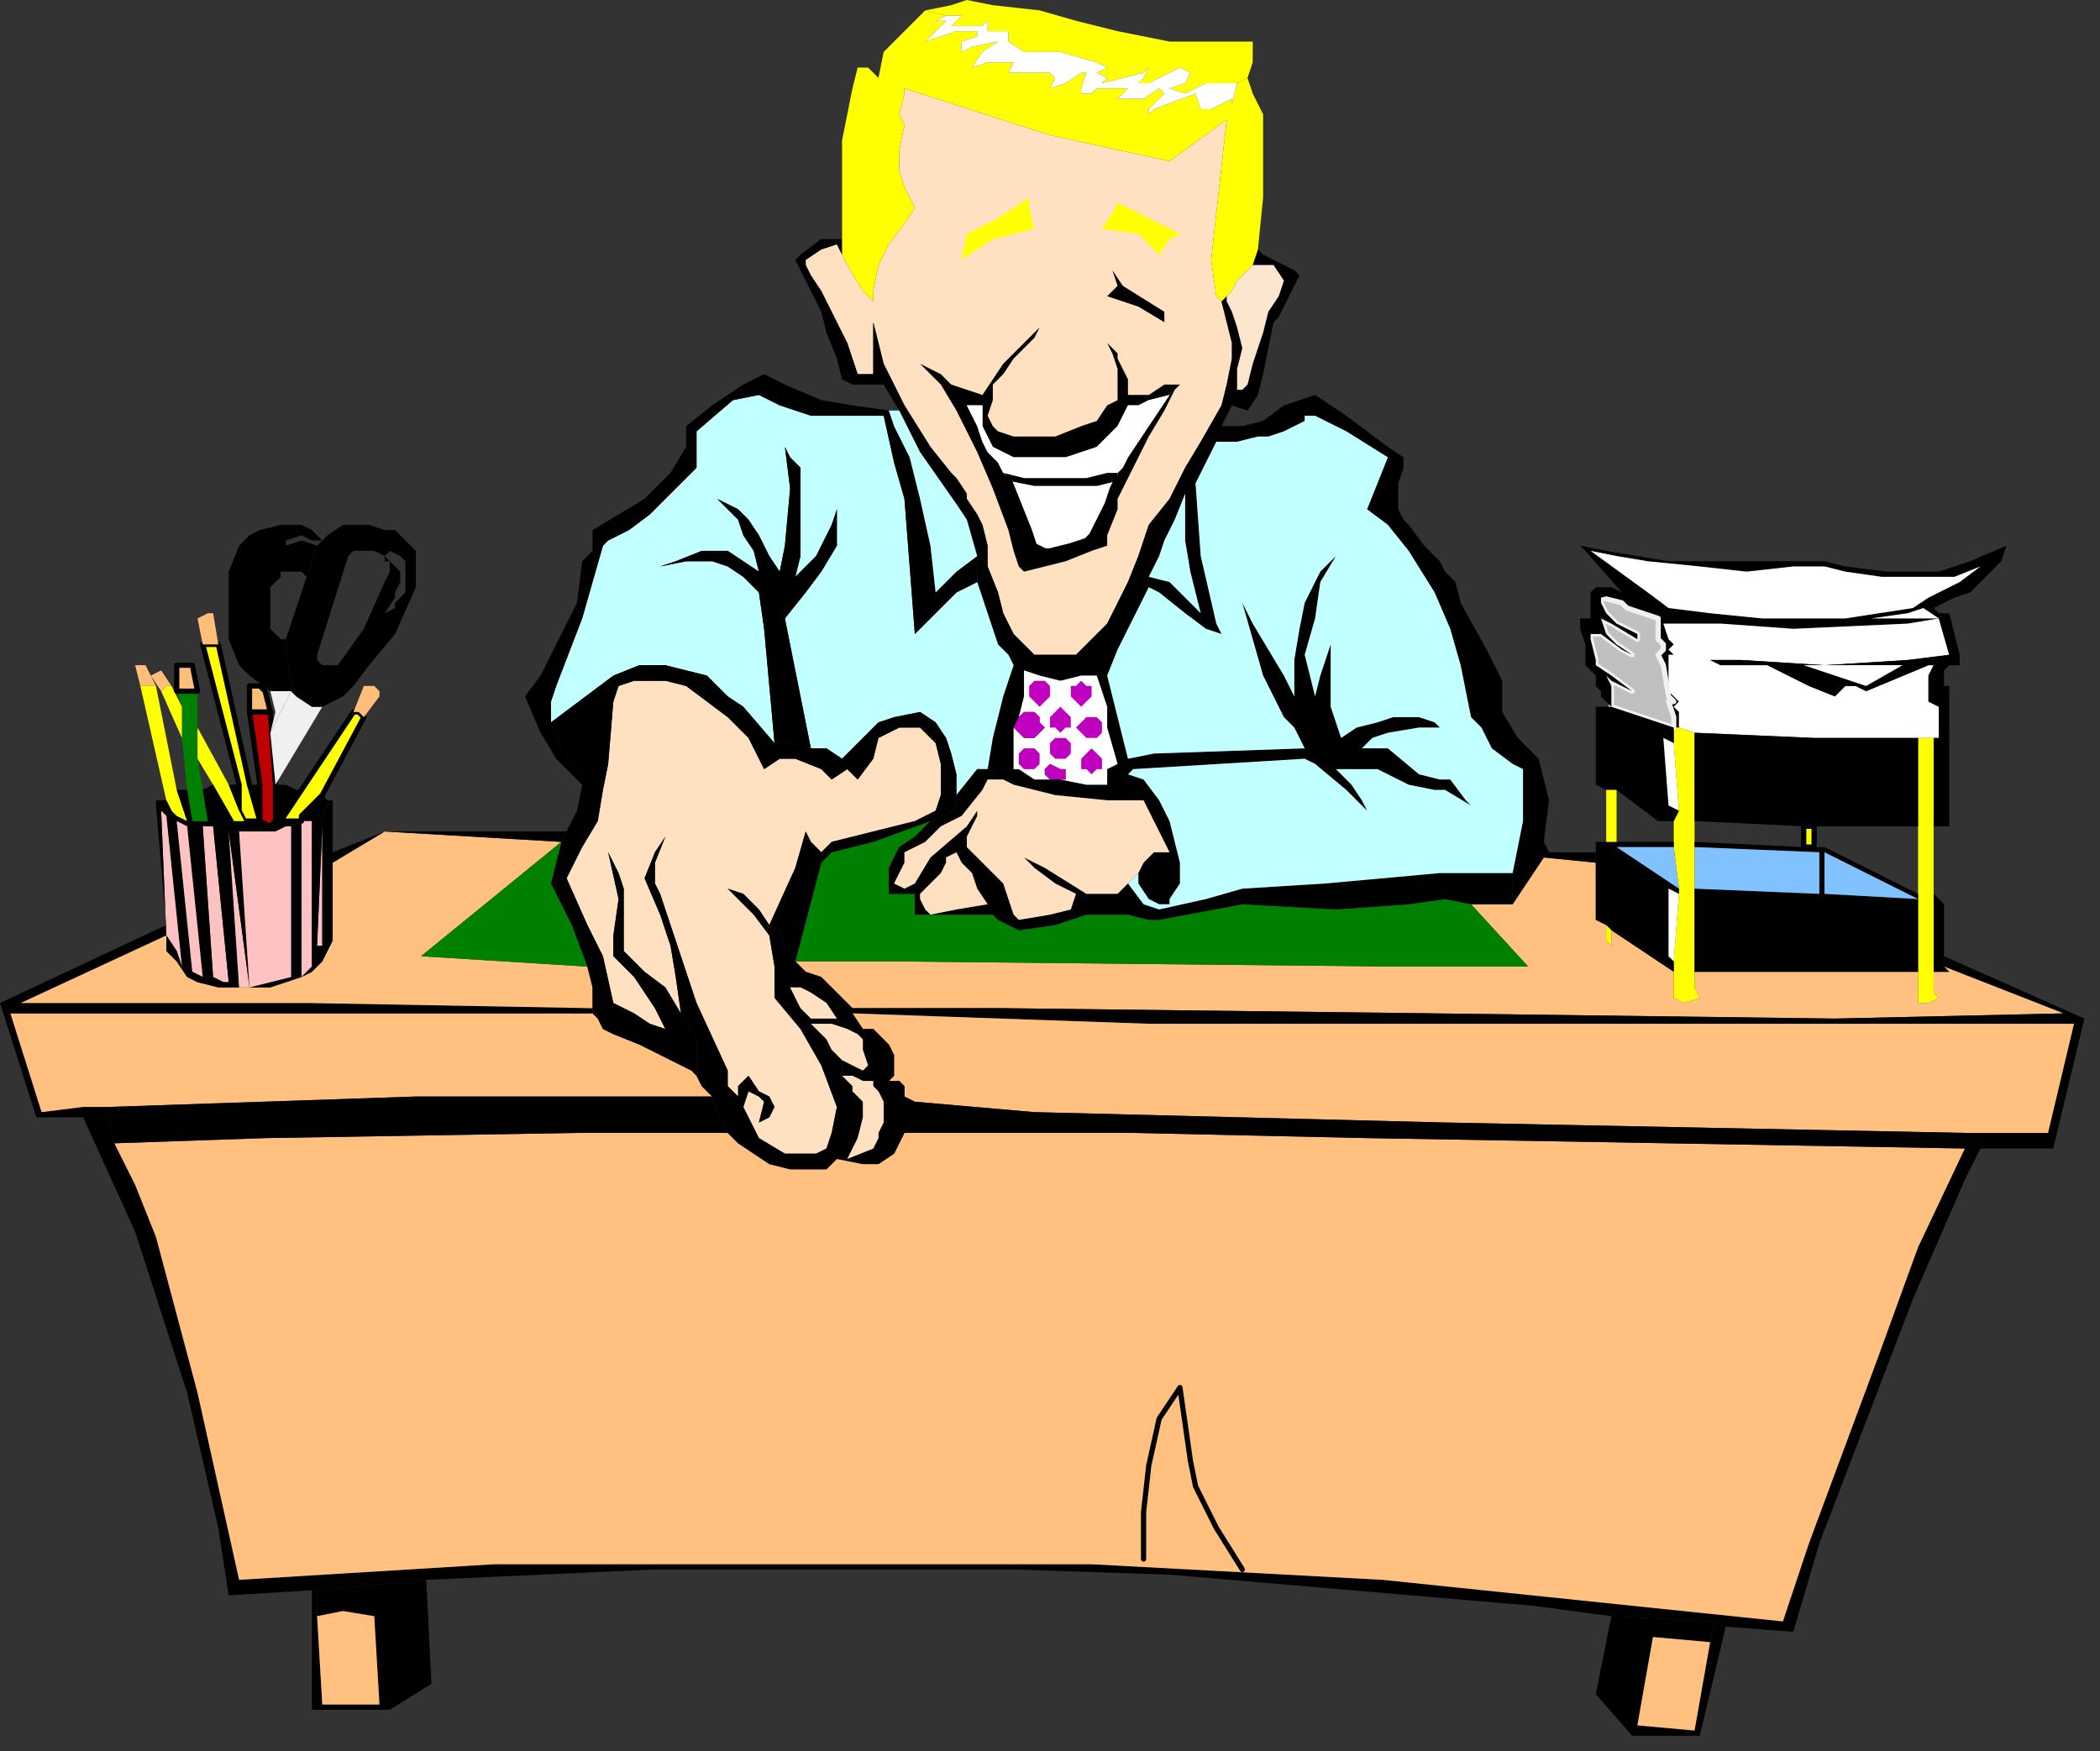 <?xml version="1.0" encoding="UTF-8" standalone="no"?>
<svg
   xmlns:dc="http://purl.org/dc/elements/1.1/"
   xmlns:cc="http://creativecommons.org/ns#"
   xmlns:rdf="http://www.w3.org/1999/02/22-rdf-syntax-ns#"
   xmlns:svg="http://www.w3.org/2000/svg"
   xmlns="http://www.w3.org/2000/svg"
   xmlns:sodipodi="http://sodipodi.sourceforge.net/DTD/sodipodi-0.dtd"
   xmlns:inkscape="http://www.inkscape.org/namespaces/inkscape"
   version="1.0"
   width="106.892mm"
   height="89.165mm"
   id="svg345"
   sodipodi:docname="CMENO014.WMF">
  <rect width="100%" height="100%" fill="#333333" stroke="none"/>
  <sodipodi:namedview
     pagecolor="#ffffff"
     bordercolor="#666666"
     borderopacity="1"
     objecttolerance="10"
     gridtolerance="10"
     guidetolerance="10"
     inkscape:pageopacity="0"
     inkscape:pageshadow="2"
     inkscape:window-width="640"
     inkscape:window-height="480"
     id="namedview347" />
  <defs
     id="defs3">
    <pattern
       id="WMFhbasepattern"
       patternUnits="userSpaceOnUse"
       width="6"
       height="6"
       x="0"
       y="0" />
  </defs>
  <path
     style="fill:#000000;fill-rule:evenodd;fill-opacity:1;stroke:none;"
     d="  M 374,184   L 374,186   L 397,195   L 399,197   L 394,218   L 378,218   L 378,221   L 369,240   L 361,262   L 348,297   L 343,312   L 266,304   L 210,301   L 153,301   L 95,301   L 46,304   L 38,268   L 30,238   L 26,228   L 22,220   L 21,215   L 21,213   L 16,213   L 8,214   L 2,195   L 4,193   L 32,180   L 32,178   L 0,193   L 7,215   L 16,215   L 26,237   L 36,268   L 42,294   L 44,307   L 60,306   L 60,329   L 62,328   L 61,311   L 61,306   L 82,304   L 126,302   L 195,302   L 225,303   L 295,309   L 310,311   L 330,312   L 332,313   L 345,314   L 350,297   L 368,250   L 378,227   L 381,221   L 395,221   L 401,196   L 374,184  z "
     id="path5" />
  <path
     style="fill:#ffc080;fill-rule:evenodd;fill-opacity:1;stroke:none;"
     d="  M 22,220   L 26,228   L 30,238   L 38,268   L 46,304   L 95,301   L 153,301   L 210,301   L 266,304   L 343,312   L 348,297   L 361,262   L 369,240   L 378,221   L 321,220   L 263,219   L 218,218   L 174,218   L 173,220   L 172,222   L 169,224   L 166,224   L 161,223   L 159,225   L 156,225   L 152,225   L 148,224   L 145,222   L 142,220   L 140,218   L 111,218   L 51,219   L 22,220  z "
     id="path7" />
  <path
     style="fill:none;stroke:none;"
     d="  M 48,304   L 62,301   L 79,296   L 98,289   L 114,279   L 134,267   L 150,258   L 169,250   L 186,246   L 202,241   L 218,239   L 232,239   L 249,242   L 265,244   L 284,249   L 314,254   L 331,254   L 348,253   L 352,252   L 364,248   L 352,252  "
     id="path9" />
  <path
     style="fill:none;stroke:none;"
     d="  M 108,301   L 121,294   L 139,284   L 180,259   L 194,252   L 215,245   L 227,244   L 239,243   L 251,244   L 265,250   L 284,256   L 297,259   L 315,264   L 334,268   L 341,268   L 357,270   L 341,268  "
     id="path11" />
  <path
     style="fill:#ffc080;fill-rule:evenodd;fill-opacity:1;stroke:none;"
     d="  M 307,166   L 297,165   L 291,174   L 283,174   L 294,186   L 269,186   L 172,185   L 153,185   L 155,187   L 158,188   L 160,190   L 162,192   L 164,194   L 193,194   L 276,195   L 353,196   L 397,195   L 374,186   L 375,187   L 372,187   L 372,191   L 373,192   L 371,193   L 369,193   L 369,187   L 326,187   L 326,190   L 327,192   L 324,193   L 322,192   L 322,187   L 310,179   L 310,182   L 309,181   L 309,181   L 309,178   L 307,177   L 307,166  z "
     id="path13" />
  <path
     style="fill:#000000;fill-rule:evenodd;fill-opacity:1;stroke:none;"
     d="  M 397,195   L 353,196   L 276,195   L 193,194   L 164,194   L 164,195   L 221,197   L 320,197   L 399,197   L 397,195  z "
     id="path15" />
  <path
     style="fill:#ffc080;fill-rule:evenodd;fill-opacity:1;stroke:none;"
     d="  M 164,195   L 166,198   L 168,198   L 170,200   L 171,201   L 172,203   L 172,206   L 172,207   L 171,208   L 173,208   L 174,209   L 174,211   L 176,212   L 199,214   L 278,216   L 378,218   L 394,218   L 399,197   L 320,197   L 221,197   L 164,195  z "
     id="path17" />
  <path
     style="fill:none;stroke:none;"
     d="  M 42,286   L 65,284   L 78,280   L 94,275   L 118,264   L 136,255   L 146,250   L 160,244   L 186,237   L 201,233   L 219,230   L 234,227   L 244,224   L 259,220   L 244,224  "
     id="path19" />
  <path
     style="fill:none;stroke:none;"
     d="  M 140,300   L 160,288   L 186,270   L 209,257   L 217,253   L 231,248   L 237,247   L 248,247   L 255,248   L 265,252   L 273,256   L 282,262   L 293,268   L 303,272   L 313,276   L 325,278   L 351,283   L 325,278  "
     id="path21" />
  <path
     style="fill:#000000;fill-rule:evenodd;fill-opacity:1;stroke:none;"
     d="  M 378,218   L 278,216   L 199,214   L 176,212   L 176,215   L 175,217   L 174,218   L 218,218   L 263,219   L 321,220   L 378,221   L 378,218  z "
     id="path23" />
  <path
     style="fill:none;stroke:none;"
     d="  M 161,300   L 172,288   L 182,283   L 190,276   L 199,269   L 212,261   L 223,256   L 234,252   L 245,252   L 256,252   L 264,255   L 271,260   L 279,264   L 288,270   L 301,276   L 319,287   L 331,294   L 339,298   L 345,299   L 339,298  "
     id="path25" />
  <path
     style="fill:none;stroke:none;"
     d="  M 42,281   L 65,278   L 75,274   L 91,269   L 105,263   L 116,258   L 124,251   L 127,248   L 134,244   L 144,242   L 170,236   L 186,231   L 207,225   L 223,219   L 207,225  "
     id="path27" />
  <path
     style="fill:none;stroke:none;"
     d="  M 40,274   L 45,268   L 53,262   L 67,256   L 81,250   L 94,246   L 108,244   L 120,242   L 144,236   L 165,232   L 179,228   L 190,224   L 206,219   L 190,224  "
     id="path29" />
  <path
     style="fill:none;stroke:none;"
     d="  M 180,300   L 184,291   L 187,287   L 196,278   L 211,267   L 228,260   L 239,256   L 251,254   L 258,255   L 262,257   L 270,262   L 276,269   L 288,280   L 298,287   L 311,294   L 321,303   L 335,310   L 321,303  "
     id="path31" />
  <path
     style="fill:none;stroke:none;"
     d="  M 35,256   L 42,253   L 55,249   L 73,245   L 96,242   L 115,238   L 135,234   L 147,232   L 161,229   L 172,226   L 180,222   L 183,219   L 180,222  "
     id="path33" />
  <path
     style="fill:#008000;fill-rule:evenodd;fill-opacity:1;stroke:none;"
     d="  M 153,185   L 172,185   L 269,186   L 294,186   L 283,174   L 278,173   L 271,174   L 257,175   L 239,174   L 223,177   L 221,177   L 217,176   L 213,176   L 209,176   L 203,178   L 196,179   L 192,177   L 191,176   L 176,176   L 176,174   L 176,172   L 173,172   L 171,172   L 171,167   L 173,163   L 176,161   L 179,158   L 168,162   L 160,164   L 158,166   L 153,185  z "
     id="path35" />
  <path
     style="fill:#ffc080;fill-rule:evenodd;fill-opacity:1;stroke:none;"
     d="  M 114,195   L 2,195   L 8,214   L 16,213   L 21,213   L 80,211   L 122,211   L 137,211   L 135,209   L 134,207   L 133,206   L 127,203   L 123,201   L 118,199   L 116,198   L 115,196   L 114,195  z "
     id="path37" />
  <path
     style="fill:none;stroke:none;"
     d="  M 197,300   L 203,291   L 213,279   L 224,269   L 235,262   L 243,257   L 249,256   L 253,257   L 258,258   L 263,263   L 273,272   L 279,280   L 287,287   L 298,296   L 307,302   L 324,309   L 307,302  "
     id="path39" />
  <path
     style="fill:#000000;fill-rule:evenodd;fill-opacity:1;stroke:none;"
     d="  M 137,211   L 122,211   L 80,211   L 21,213   L 21,215   L 22,220   L 51,219   L 111,218   L 140,218   L 138,214   L 137,211  z "
     id="path41" />
  <path
     style="fill:#000000;fill-rule:evenodd;fill-opacity:1;stroke:none;"
     d="  M 291,168   L 277,168   L 255,170   L 239,171   L 232,173   L 223,175   L 220,174   L 217,170   L 215,172   L 212,172   L 209,172   L 201,167   L 197,165   L 199,167   L 203,170   L 207,172   L 206,175   L 202,176   L 196,177   L 195,176   L 193,170   L 188,165   L 186,163   L 186,161   L 184,164   L 185,166   L 187,168   L 188,171   L 190,174   L 184,175   L 179,176   L 178,175   L 177,173   L 177,172   L 176,172   L 176,174   L 176,176   L 191,176   L 192,177   L 196,179   L 203,178   L 209,176   L 213,176   L 217,176   L 221,177   L 223,177   L 239,174   L 257,175   L 271,174   L 278,173   L 283,174   L 291,174   L 291,168  z "
     id="path43" />
  <path
     style="fill:none;stroke:none;"
     d="  M 31,242   L 50,240   L 66,239   L 81,238   L 95,238   L 108,236   L 119,234   L 128,230   L 133,228   L 144,224   L 133,228  "
     id="path45" />
  <path
     style="fill:#000000;fill-rule:evenodd;fill-opacity:1;stroke:none;"
     d="  M 114,194   L 59,193   L 4,193   L 2,195   L 114,195   L 114,194  z "
     id="path47" />
  <path
     style="fill:#ffc080;fill-rule:evenodd;fill-opacity:1;stroke:none;"
     d="  M 108,162   L 74,160   L 64,166   L 64,181   L 63,183   L 62,185   L 60,187   L 58,188   L 55,189   L 52,190   L 46,190   L 42,190   L 38,189   L 36,188   L 34,185   L 32,183   L 32,182   L 32,180   L 4,193   L 59,193   L 114,194   L 114,190   L 113,186   L 81,184   L 108,162  z "
     id="path49" />
  <path
     style="fill:#ffe1c2;fill-rule:evenodd;fill-opacity:1;stroke:none;"
     d="  M 235,58   L 234,57   L 233,50   L 235,32   L 236,23   L 225,31   L 202,26   L 174,17   L 174,18   L 173,22   L 174,24   L 173,29   L 173,33   L 174,36   L 176,40   L 174,43   L 171,47   L 169,51   L 168,56   L 168,58   L 166,56   L 163,51   L 162,49   L 161,47   L 158,48   L 155,50   L 155,51   L 156,53   L 158,56   L 163,66   L 165,72   L 166,72   L 168,72   L 168,71   L 168,67   L 168,62   L 169,66   L 170,70   L 174,78   L 179,86   L 183,91   L 184,92   L 186,95   L 186,96   L 188,99   L 189,101   L 190,105   L 190,109   L 192,114   L 193,118   L 195,122   L 197,124   L 199,126   L 201,126   L 204,126   L 207,126   L 209,124   L 212,121   L 213,120   L 215,116   L 217,112   L 219,107   L 221,101   L 225,96   L 228,90   L 231,85   L 235,78   L 236,74   L 237,69   L 237,66   L 236,62   L 235,58  z "
     id="path51" />
  <path
     style="fill:none;stroke:none;"
     d="  M 28,230   L 45,231   L 61,233   L 75,236   L 92,236   L 107,234   L 118,229   L 136,219   L 118,229  "
     id="path53" />
  <path
     style="fill:none;stroke:none;"
     d="  M 319,222   L 307,221   L 296,221   L 281,223   L 263,226   L 255,229   L 251,231   L 250,234   L 251,237   L 256,239   L 265,240   L 277,242   L 294,242   L 318,243   L 329,242   L 343,241   L 352,238   L 356,235   L 355,230   L 351,227   L 345,225   L 341,224   L 334,222   L 341,224  "
     id="path55" />
  <path
     style="fill:#000000;fill-rule:evenodd;fill-opacity:1;stroke:none;"
     d="  M 235,82   L 234,85   L 238,85   L 242,84   L 244,84   L 247,83   L 251,81   L 251,80   L 253,80   L 259,83   L 267,88   L 263,98   L 267,101   L 271,106   L 276,114   L 279,121   L 281,128   L 283,138   L 285,140   L 287,144   L 291,147   L 293,148   L 293,158   L 291,168   L 291,174   L 297,165   L 307,166   L 307,164   L 298,164   L 297,162   L 298,154   L 296,146   L 292,142   L 289,137   L 289,131   L 286,125   L 281,116   L 280,112   L 278,110   L 277,108   L 274,105   L 271,101   L 270,100   L 269,98   L 269,97   L 269,93   L 270,90   L 270,88   L 267,86   L 263,83   L 259,80   L 253,76   L 247,78   L 243,81   L 239,82   L 235,82  z "
     id="path57" />
  <path
     style="fill:#000000;fill-rule:evenodd;fill-opacity:1;stroke:none;"
     d="  M 242,48   L 241,51   L 243,51   L 245,51   L 247,54   L 246,57   L 244,60   L 243,64   L 241,70   L 240,74   L 239,75   L 239,75   L 238,75   L 238,74   L 238,71   L 239,67   L 238,63   L 237,60   L 236,58   L 236,57   L 237,56   L 235,58   L 236,62   L 237,66   L 237,69   L 236,74   L 235,78   L 231,85   L 228,90   L 225,96   L 221,101   L 219,107   L 217,112   L 215,116   L 213,120   L 212,121   L 209,124   L 207,126   L 204,126   L 201,126   L 199,126   L 197,124   L 195,122   L 193,118   L 192,114   L 190,109   L 190,105   L 189,101   L 188,99   L 186,96   L 186,95   L 184,92   L 183,91   L 179,86   L 174,78   L 170,70   L 169,66   L 168,62   L 168,67   L 168,71   L 168,72   L 166,72   L 165,72   L 163,66   L 158,56   L 156,53   L 155,51   L 155,50   L 158,48   L 161,47   L 162,49   L 162,46   L 161,46   L 158,46   L 154,49   L 153,50   L 158,60   L 159,64   L 161,69   L 162,73   L 164,74   L 170,74   L 173,79   L 177,87   L 184,97   L 186,100   L 188,107   L 188,109   L 188,112   L 190,118   L 192,124   L 194,126   L 195,128   L 197,129   L 200,130   L 204,131   L 208,130   L 211,130   L 213,130   L 215,125   L 218,119   L 221,113   L 221,111   L 223,107   L 224,104   L 226,100   L 228,95   L 230,93   L 232,89   L 234,85   L 235,82   L 237,78   L 240,79   L 242,76   L 243,72   L 244,67   L 245,62   L 246,61   L 250,53   L 249,52   L 243,49   L 242,48  z "
     id="path59" />
  <path
     style="fill:#000000;fill-rule:evenodd;fill-opacity:1;stroke:none;"
     d="  M 195,128   L 193,134   L 191,142   L 190,148   L 193,150   L 195,151   L 203,153   L 213,154   L 220,154   L 217,152   L 217,151   L 217,150   L 217,149   L 218,148   L 251,146   L 253,147   L 259,152   L 263,156   L 262,154   L 260,151   L 257,148   L 265,148   L 271,151   L 276,152   L 278,152   L 283,155   L 282,154   L 279,150   L 277,150   L 273,149   L 267,144   L 262,144   L 264,142   L 267,141   L 273,140   L 277,140   L 276,139   L 273,138   L 268,138   L 265,139   L 261,140   L 258,142   L 256,136   L 256,130   L 256,127   L 256,124   L 254,130   L 253,134   L 251,126   L 253,119   L 254,112   L 257,107   L 254,110   L 251,116   L 250,121   L 249,127   L 249,134   L 247,130   L 241,120   L 239,116   L 241,123   L 243,130   L 246,136   L 247,138   L 249,140   L 251,144   L 222,145   L 217,146   L 213,130   L 211,130   L 213,136   L 213,140   L 215,147   L 213,148   L 213,148   L 213,151   L 209,151   L 204,150   L 202,150   L 199,150   L 196,148   L 195,148   L 195,140   L 196,138   L 197,134   L 197,129   L 195,128  z "
     id="path61" />
  <path
     style="fill:#ffe1c2;fill-rule:evenodd;fill-opacity:1;stroke:none;"
     d="  M 148,178   L 153,167   L 155,160   L 156,162   L 158,164   L 160,162   L 176,158   L 180,156   L 181,153   L 181,147   L 180,143   L 177,140   L 173,140   L 169,142   L 168,146   L 165,150   L 163,148   L 160,150   L 158,148   L 153,146   L 150,146   L 147,148   L 144,142   L 140,138   L 132,132   L 128,131   L 122,131   L 119,132   L 118,135   L 117,147   L 116,152   L 115,158   L 112,163   L 109,169   L 113,178   L 116,184   L 118,193   L 122,195   L 125,197   L 128,198   L 126,194   L 122,188   L 118,184   L 118,180   L 119,173   L 117,164   L 119,168   L 120,171   L 120,177   L 120,183   L 124,187   L 128,190   L 131,195   L 130,188   L 129,182   L 127,176   L 124,169   L 126,164   L 128,161   L 126,166   L 126,170   L 127,172   L 129,178   L 131,184   L 134,193   L 140,206   L 140,209   L 142,211   L 142,209   L 144,207   L 146,210   L 148,211   L 149,213   L 148,215   L 146,216   L 147,212   L 146,211   L 144,210   L 143,213   L 144,215   L 146,219   L 151,222   L 157,222   L 159,221   L 160,218   L 161,213   L 158,205   L 154,198   L 149,192   L 149,186   L 148,180   L 145,176   L 140,171   L 143,172   L 146,175   L 148,178  z "
     id="path63" />
  <path
     style="fill:#c2ffff;fill-rule:evenodd;fill-opacity:1;stroke:none;"
     d="  M 188,112   L 184,114   L 176,122   L 174,96   L 172,89   L 170,80   L 164,80   L 156,80   L 150,78   L 146,76   L 141,77   L 134,83   L 134,88   L 134,90   L 125,99   L 121,102   L 117,104   L 116,105   L 114,112   L 112,119   L 107,132   L 106,135   L 106,139   L 118,130   L 123,128   L 128,128   L 132,129   L 136,130   L 140,134   L 143,136   L 149,143   L 147,121   L 146,114   L 143,111   L 140,109   L 137,108   L 132,108   L 127,109   L 130,108   L 135,106   L 140,106   L 143,108   L 146,110   L 145,106   L 143,103   L 142,100   L 138,96   L 142,98   L 144,100   L 146,103   L 148,107   L 150,110   L 151,105   L 152,94   L 151,86   L 152,88   L 154,90   L 154,93   L 154,98   L 154,107   L 153,111   L 157,107   L 159,103   L 160,101   L 161,98   L 161,101   L 161,105   L 158,110   L 155,114   L 151,119   L 152,124   L 156,144   L 159,144   L 162,146   L 169,139   L 172,138   L 177,137   L 180,139   L 182,142   L 183,145   L 184,149   L 184,153   L 188,148   L 190,148   L 191,142   L 193,134   L 195,128   L 194,126   L 192,124   L 190,118   L 188,112  z "
     id="path65" />
  <path
     style="fill:#000000;fill-rule:evenodd;fill-opacity:1;stroke:none;"
     d="  M 112,151   L 112,149   L 108,144   L 106,139   L 106,135   L 107,132   L 112,119   L 114,112   L 116,105   L 117,104   L 121,102   L 125,99   L 134,90   L 134,88   L 134,83   L 141,77   L 146,76   L 150,78   L 156,80   L 164,80   L 170,80   L 172,89   L 174,96   L 176,122   L 184,114   L 188,112   L 188,109   L 188,107   L 184,110   L 180,114   L 179,105   L 177,96   L 175,88   L 172,82   L 171,79   L 164,78   L 158,77   L 151,74   L 147,72   L 143,74   L 137,78   L 132,82   L 132,86   L 129,91   L 124,96   L 119,99   L 114,102   L 114,106   L 112,108   L 111,116   L 107,124   L 104,130   L 101,134   L 104,141   L 107,146   L 109,148   L 112,151  z "
     id="path67" />
  <path
     style="fill:none;stroke:none;"
     d="  M 312,114   L 308,115   L 312,116   L 313,117   L 319,119   L 319,123   L 320,124   L 320,125   L 319,126   L 320,128   L 321,134   L 321,134   L 322,135   L 321,135   L 322,138   L 322,140   L 323,140   L 323,137   L 322,136   L 323,135   L 322,134   L 321,133   L 321,126   L 322,126   L 321,125   L 322,124   L 321,123   L 320,120   L 331,120   L 345,121   L 367,120   L 373,119   L 375,118   L 373,118   L 372,117   L 376,115   L 379,114   L 385,108   L 386,105   L 379,108   L 373,110   L 363,110   L 355,109   L 351,108   L 344,108   L 328,108   L 321,108   L 315,107   L 309,106   L 304,105   L 305,106   L 312,114  "
     id="path69" />
  <path
     style="fill:#000000;fill-rule:evenodd;fill-opacity:1;stroke:none;"
     d="  M 375,118   L 373,118   L 372,117   L 370,117   L 373,119   L 360,119   L 367,118   L 370,117   L 372,117   L 376,115   L 379,114   L 385,108   L 386,105   L 379,108   L 373,110   L 363,110   L 355,109   L 351,108   L 344,108   L 328,108   L 321,108   L 315,107   L 309,106   L 304,105   L 305,106   L 312,114   L 317,114   L 306,106   L 311,107   L 317,108   L 327,109   L 336,110   L 345,109   L 351,109   L 355,110   L 362,111   L 369,111   L 376,111   L 381,109   L 377,112   L 371,115   L 368,117   L 355,119   L 350,119   L 339,119   L 329,118   L 321,117   L 317,114   L 312,114   L 308,115   L 312,116   L 313,117   L 319,119   L 319,123   L 320,124   L 320,125   L 319,126   L 320,128   L 321,134   L 321,134   L 322,135   L 321,135   L 322,138   L 322,140   L 323,140   L 323,137   L 322,136   L 323,135   L 322,134   L 321,133   L 321,126   L 322,126   L 321,125   L 322,124   L 321,123   L 320,120   L 331,120   L 345,121   L 367,120   L 373,119   L 375,118  z "
     id="path71" />
  <path
     style="fill:#ffff00;fill-rule:evenodd;fill-opacity:1;stroke:none;"
     d="  M 240,15   L 238,16   L 237,20   L 237,19   L 233,21   L 231,21   L 230,18   L 222,21   L 221,22   L 221,21   L 224,18   L 223,17   L 220,19   L 215,19   L 217,17   L 211,17   L 210,18   L 208,18   L 208,17   L 209,14   L 208,14   L 205,16   L 202,17   L 203,15   L 202,14   L 198,14   L 194,14   L 195,12   L 190,12   L 187,13   L 189,10   L 192,8   L 187,9   L 185,10   L 185,8   L 188,7   L 188,6   L 184,6   L 178,8   L 182,4   L 180,4   L 182,3   L 178,2   L 176,4   L 173,7   L 170,10   L 169,15   L 167,13   L 166,13   L 165,13   L 164,17   L 163,22   L 162,27   L 162,49   L 163,51   L 166,56   L 168,58   L 168,56   L 169,51   L 171,47   L 174,43   L 176,40   L 174,36   L 173,33   L 173,29   L 174,24   L 173,22   L 174,18   L 174,17   L 202,26   L 225,31   L 236,23   L 235,32   L 233,50   L 234,57   L 235,58   L 237,56   L 238,54   L 240,52   L 241,51   L 242,48   L 243,38   L 243,22   L 241,18   L 240,15  z "
     id="path73" />
  <path
     style="fill:#000000;fill-rule:evenodd;fill-opacity:1;stroke:none;"
     d="  M 109,160   L 108,162   L 106,170   L 110,178   L 113,186   L 114,190   L 114,194   L 114,195   L 115,196   L 116,198   L 118,199   L 123,201   L 127,203   L 133,206   L 134,207   L 134,203   L 134,200   L 131,195   L 128,190   L 124,187   L 120,183   L 120,177   L 120,171   L 119,168   L 117,164   L 119,173   L 118,180   L 118,184   L 122,188   L 126,194   L 128,198   L 125,197   L 122,195   L 118,193   L 116,184   L 113,178   L 109,169   L 112,163   L 115,158   L 116,152   L 117,147   L 118,135   L 119,132   L 122,131   L 128,131   L 132,132   L 140,138   L 144,142   L 147,148   L 150,146   L 153,146   L 158,148   L 160,150   L 163,148   L 165,150   L 168,146   L 169,142   L 173,140   L 177,140   L 180,143   L 181,147   L 181,153   L 180,156   L 176,158   L 160,162   L 158,164   L 156,162   L 155,160   L 153,167   L 148,178   L 150,179   L 151,182   L 153,185   L 158,166   L 160,164   L 168,162   L 179,158   L 182,157   L 184,155   L 184,153   L 184,149   L 183,145   L 182,142   L 180,139   L 177,137   L 172,138   L 169,139   L 162,146   L 159,144   L 156,144   L 152,143   L 149,143   L 143,136   L 140,134   L 136,130   L 132,129   L 128,128   L 123,128   L 118,130   L 106,139   L 108,144   L 112,149   L 112,151   L 111,156   L 109,160  z "
     id="path75" />
  <path
     style="fill:#ffffff;fill-rule:evenodd;fill-opacity:1;stroke:none;"
     d="  M 317,114   L 306,106   L 311,107   L 317,108   L 327,109   L 336,110   L 345,109   L 351,109   L 355,110   L 362,111   L 369,111   L 376,111   L 381,109   L 377,112   L 371,115   L 368,117   L 355,119   L 350,119   L 339,119   L 329,118   L 321,117   L 317,114  z "
     id="path77" />
  <path
     style="fill:none;stroke:none;"
     d="  M 231,265   L 239,264   L 247,265   L 253,268   L 258,272   L 262,276   L 272,289   L 277,294   L 282,298   L 287,302   L 291,304   L 303,307   L 299,304   L 293,301   L 288,298   L 280,286   L 270,274   L 263,266   L 256,262   L 248,261   L 240,260   L 248,261  "
     id="path79" />
  <path
     style="fill:none;stroke:none;"
     d="  M 93,247   L 104,246   L 112,248   L 116,250   L 117,252   L 116,254   L 114,255   L 104,258   L 91,264   L 71,268   L 51,274   L 48,274   L 47,274   L 48,272   L 49,269   L 58,263   L 72,258   L 87,252   L 72,258  "
     id="path81" />
  <path
     style="fill:none;stroke:none;"
     d="  M 313,227   L 321,228   L 328,228   L 331,230   L 330,232   L 329,233   L 325,234   L 316,235   L 304,236   L 271,235   L 266,234   L 264,232   L 268,231   L 272,230   L 279,229   L 293,228   L 303,228   L 313,228   L 316,228   L 313,228  "
     id="path83" />
  <path
     style="fill:#000000;fill-rule:evenodd;fill-opacity:1;stroke:none;"
     d="  M 149,192   L 154,198   L 158,205   L 161,213   L 160,218   L 159,221   L 157,222   L 151,222   L 146,219   L 144,215   L 143,213   L 144,210   L 146,211   L 147,212   L 146,216   L 148,215   L 149,213   L 148,211   L 146,210   L 144,207   L 142,209   L 142,211   L 140,209   L 140,206   L 134,193   L 131,184   L 129,178   L 127,172   L 126,170   L 126,166   L 128,161   L 126,164   L 124,169   L 127,176   L 129,182   L 130,188   L 131,195   L 134,200   L 134,203   L 134,207   L 135,209   L 137,211   L 138,214   L 140,218   L 142,220   L 145,222   L 148,224   L 152,225   L 156,225   L 159,225   L 161,223   L 163,223   L 164,221   L 165,219   L 166,215   L 166,212   L 164,210   L 164,209   L 162,207   L 162,204   L 160,202   L 159,200   L 158,199   L 156,197   L 156,196   L 154,194   L 149,192  z "
     id="path85" />
  <path
     style="fill:#ffff00;fill-rule:evenodd;fill-opacity:1;stroke:none;"
     d="  M 240,15   L 241,12   L 241,8   L 225,8   L 220,7   L 215,6   L 207,4   L 200,2   L 191,1   L 186,0   L 183,1   L 178,2   L 182,3   L 185,3   L 184,4   L 183,5   L 186,5   L 189,5   L 190,4   L 190,6   L 194,6   L 194,7   L 194,8   L 197,10   L 204,10   L 204,10   L 211,12   L 213,13   L 211,14   L 213,15   L 212,16   L 220,14   L 221,13   L 220,15   L 219,16   L 221,16   L 227,13   L 229,14   L 228,16   L 225,17   L 228,18   L 232,16   L 233,16   L 234,16   L 237,16   L 238,16   L 240,15  z "
     id="path87" />
  <path
     style="fill:#ffffff;fill-rule:evenodd;fill-opacity:1;stroke:none;"
     d="  M 238,16   L 237,16   L 234,16   L 233,16   L 232,16   L 228,18   L 225,17   L 228,16   L 229,14   L 227,13   L 221,16   L 219,16   L 220,15   L 221,13   L 220,14   L 212,16   L 213,15   L 211,14   L 213,13   L 211,12   L 204,10   L 204,10   L 197,10   L 194,8   L 194,7   L 194,6   L 190,6   L 190,4   L 189,5   L 186,5   L 183,5   L 184,4   L 185,3   L 182,3   L 180,4   L 182,4   L 178,8   L 184,6   L 188,6   L 188,7   L 185,8   L 185,10   L 187,9   L 192,8   L 189,10   L 187,13   L 190,12   L 195,12   L 194,14   L 198,14   L 202,14   L 203,15   L 202,17   L 205,16   L 208,14   L 209,14   L 208,17   L 208,18   L 210,18   L 211,17   L 217,17   L 215,19   L 220,19   L 223,17   L 224,18   L 221,21   L 221,22   L 222,21   L 230,18   L 231,21   L 233,21   L 237,19   L 237,20   L 238,16  z "
     id="path89" />
  <path
     style="fill:#000000;fill-rule:evenodd;fill-opacity:1;stroke:none;"
     d="  M 156,144   L 152,124   L 151,119   L 155,114   L 158,110   L 161,105   L 161,101   L 161,98   L 160,101   L 159,103   L 157,107   L 153,111   L 154,107   L 154,98   L 154,93   L 154,90   L 152,88   L 151,86   L 152,94   L 151,105   L 150,110   L 148,107   L 146,103   L 144,100   L 142,98   L 138,96   L 142,100   L 143,103   L 145,106   L 146,110   L 143,108   L 140,106   L 135,106   L 130,108   L 127,109   L 132,108   L 137,108   L 140,109   L 143,111   L 146,114   L 147,121   L 149,143   L 152,143   L 156,144  z "
     id="path91" />
  <path
     style="fill:#ffffff;fill-rule:evenodd;fill-opacity:1;stroke:none;"
     d="  M 373,119   L 367,120   L 345,121   L 331,120   L 320,120   L 321,123   L 322,124   L 321,125   L 322,126   L 321,126   L 321,133   L 322,134   L 323,135   L 322,136   L 323,137   L 323,140   L 326,141   L 349,142   L 353,142   L 369,142   L 373,142   L 373,136   L 371,135   L 371,130   L 372,128   L 371,128   L 359,133   L 357,132   L 355,132   L 353,134   L 348,132   L 344,130   L 340,128   L 337,128   L 333,128   L 331,128   L 329,127   L 335,127   L 351,128   L 367,127   L 375,126   L 373,119  z "
     id="path93" />
  <path
     style="fill:#000000;fill-rule:evenodd;fill-opacity:1;stroke:none;"
     d="  M 148,178   L 146,175   L 143,172   L 140,171   L 145,176   L 148,180   L 149,186   L 149,192   L 154,194   L 152,190   L 154,190   L 156,191   L 159,193   L 161,196   L 158,196   L 156,196   L 156,197   L 160,197   L 163,198   L 165,199   L 166,200   L 166,202   L 167,205   L 166,206   L 162,204   L 162,207   L 164,207   L 166,208   L 168,208   L 168,209   L 169,210   L 170,212   L 170,216   L 169,218   L 169,219   L 168,221   L 163,223   L 161,223   L 166,224   L 169,224   L 172,222   L 173,220   L 174,218   L 175,217   L 176,215   L 176,212   L 174,211   L 174,209   L 173,208   L 171,208   L 172,207   L 172,206   L 172,203   L 171,201   L 170,200   L 168,198   L 166,198   L 164,195   L 164,194   L 162,192   L 160,190   L 158,188   L 155,187   L 153,185   L 151,182   L 150,179   L 148,178  z "
     id="path95" />
  <path
     style="fill:#ffff00;fill-rule:evenodd;fill-opacity:1;stroke:none;"
     d="  M 322,140   L 322,143   L 323,156   L 322,158   L 322,163   L 323,171   L 323,172   L 322,185   L 322,192   L 324,193   L 327,192   L 326,190   L 326,141   L 323,140   L 322,140  z "
     id="path97" />
  <path
     style="fill:#ffff00;fill-rule:evenodd;fill-opacity:1;stroke:none;"
     d="  M 372,159   L 372,142   L 369,142   L 369,193   L 371,193   L 373,192   L 372,191   L 372,159  z "
     id="path99" />
  <path
     style="fill:#000000;fill-rule:evenodd;fill-opacity:1;stroke:none;"
     d="  M 227,74   L 225,76   L 221,82   L 217,88   L 216,90   L 215,91   L 215,92   L 214,94   L 213,97   L 210,103   L 209,104   L 206,105   L 202,106   L 201,106   L 199,105   L 198,102   L 194,92   L 193,91   L 192,89   L 190,87   L 189,85   L 188,82   L 186,78   L 186,75   L 183,74   L 181,72   L 177,70   L 181,74   L 184,79   L 186,83   L 188,87   L 191,94   L 194,102   L 195,106   L 196,109   L 197,110   L 205,108   L 210,106   L 213,105   L 213,103   L 215,98   L 215,96   L 217,92   L 219,88   L 221,84   L 224,79   L 226,75   L 227,74  z "
     id="path101" />
  <path
     style="fill:none;stroke:none;"
     d="  M 279,306   L 268,294   L 260,286   L 252,274   L 243,268   L 237,266   L 232,266   L 230,268   L 232,277   L 237,284   L 241,290   L 249,296   L 258,300   L 269,304   L 258,300  "
     id="path103" />
  <path
     style="fill:#000000;fill-rule:evenodd;fill-opacity:1;stroke:none;"
     d="  M 375,118   L 373,119   L 375,126   L 367,127   L 351,128   L 335,127   L 329,127   L 331,128   L 333,128   L 337,128   L 340,128   L 366,128   L 371,128   L 372,128   L 371,130   L 371,135   L 373,136   L 373,142   L 375,142   L 375,132   L 374,132   L 374,129   L 375,128   L 377,128   L 377,126   L 375,118  z "
     id="path105" />
  <path
     style="fill:none;stroke:none;"
     d="  M 78,227   L 92,229   L 107,229   L 114,226   L 123,218   L 114,226  "
     id="path107" />
  <path
     style="fill:#000000;fill-rule:evenodd;fill-opacity:1;stroke:none;"
     d="  M 64,164   L 64,166   L 74,160   L 108,162   L 109,160   L 74,160   L 64,164  z "
     id="path109" />
  <path
     style="fill:#000000;fill-rule:evenodd;fill-opacity:1;stroke:none;"
     d="  M 350,172   L 326,171   L 326,187   L 369,187   L 369,173   L 351,172   L 350,172  z "
     id="path111" />
  <path
     style="fill:#000000;fill-rule:evenodd;fill-opacity:1;stroke:none;"
     d="  M 369,172   L 351,163   L 349,163   L 347,163   L 326,162   L 326,163   L 350,164   L 350,172   L 351,172   L 351,164   L 369,173   L 369,172  z "
     id="path113" />
  <path
     style="fill:#000000;fill-rule:evenodd;fill-opacity:1;stroke:none;"
     d="  M 369,142   L 353,142   L 349,142   L 326,141   L 326,158   L 347,159   L 349,159   L 369,159   L 369,142  z "
     id="path115" />
  <path
     style="fill:#000000;fill-rule:evenodd;fill-opacity:1;stroke:none;"
     d="  M 227,74   L 224,74   L 221,76   L 218,76   L 217,76   L 217,73   L 216,71   L 215,69   L 215,68   L 213,66   L 214,68   L 215,71   L 215,74   L 215,77   L 213,78   L 211,81   L 208,82   L 203,84   L 199,84   L 195,84   L 192,83   L 191,82   L 190,80   L 191,77   L 191,74   L 193,72   L 195,69   L 197,67   L 199,65   L 200,63   L 197,66   L 195,68   L 193,70   L 189,76   L 186,75   L 186,78   L 189,78   L 189,80   L 189,82   L 190,84   L 191,86   L 193,87   L 195,88   L 198,88   L 201,88   L 205,88   L 208,87   L 211,86   L 213,84   L 215,82   L 216,80   L 217,78   L 219,78   L 221,77   L 225,76   L 227,74  z "
     id="path117" />
  <path
     style="fill:#ffffff;fill-rule:evenodd;fill-opacity:1;stroke:none;"
     d="  M 225,76   L 221,77   L 219,78   L 217,78   L 216,80   L 215,82   L 213,84   L 211,86   L 208,87   L 205,88   L 201,88   L 198,88   L 195,88   L 193,87   L 191,86   L 190,84   L 189,82   L 189,80   L 189,78   L 186,78   L 188,82   L 189,85   L 190,87   L 192,89   L 193,91   L 197,92   L 209,92   L 213,91   L 215,91   L 216,90   L 217,88   L 221,82   L 225,76  z "
     id="path119" />
  <path
     style="fill:#c2ffff;fill-rule:evenodd;fill-opacity:1;stroke:none;"
     d="  M 171,79   L 172,82   L 175,88   L 177,96   L 179,105   L 180,114   L 184,110   L 188,107   L 186,100   L 184,97   L 177,87   L 173,79   L 171,79  z "
     id="path121" />
  <path
     style="fill:#ffff00;fill-rule:evenodd;fill-opacity:1;stroke:#000000;stroke-width:1px;stroke-linecap:round;stroke-linejoin:round;stroke-miterlimit:4;stroke-dasharray:none;stroke-opacity:1;"
     d="  M 42,124   L 40,124   L 39,124   L 46,151   L 46,156   L 47,158   L 50,158   L 48,151   L 42,124  z "
     id="path123" />
  <path
     style="fill:none;stroke:#000000;stroke-width:1px;stroke-linecap:round;stroke-linejoin:round;stroke-miterlimit:4;stroke-dasharray:none;stroke-opacity:1;"
     d="  M 220,300   L 220,291   L 221,282   L 223,273   L 227,267   L 229,281   L 230,286   L 234,294   L 239,302   L 234,294  "
     id="path125" />
  <path
     style="fill:#000000;fill-rule:evenodd;fill-opacity:1;stroke:none;"
     d="  M 30,155   L 32,157   L 34,158   L 36,159   L 39,159   L 41,159   L 44,160   L 44,160   L 46,160   L 48,160   L 51,160   L 53,160   L 55,159   L 56,159   L 58,159   L 58,158   L 60,158   L 61,157   L 63,155   L 64,154   L 63,154   L 62,153   L 62,154   L 61,155   L 60,156   L 58,157   L 58,158   L 57,158   L 56,158   L 53,158   L 52,159   L 50,158   L 40,158   L 38,158   L 37,158   L 36,158   L 34,157   L 33,156   L 31,156   L 30,154   L 30,155  z "
     id="path127" />
  <path
     style="fill:#008000;fill-rule:evenodd;fill-opacity:1;stroke:none;"
     d="  M 108,162   L 81,184   L 113,186   L 110,178   L 106,170   L 108,162  z "
     id="path129" />
  <path
     style="fill:#000000;fill-rule:evenodd;fill-opacity:1;stroke:none;"
     d="  M 340,128   L 344,130   L 348,132   L 353,134   L 355,132   L 357,132   L 359,133   L 371,128   L 366,128   L 359,132   L 347,128   L 340,128  z "
     id="path131" />
  <path
     style="fill:#ffbf78;fill-rule:evenodd;fill-opacity:1;stroke:none;"
     d="  M 27,132   L 30,132   L 28,128   L 26,128   L 27,132  z "
     id="path133" />
  <path
     style="fill:#ffff00;fill-rule:evenodd;fill-opacity:1;stroke:none;"
     d="  M 30,132   L 27,132   L 32,154   L 33,156   L 34,157   L 36,158   L 34,152   L 30,132  z "
     id="path135" />
  <path
     style="fill:#ffc2c2;fill-rule:evenodd;fill-opacity:1;stroke:none;"
     d="  M 39,159   L 41,188   L 43,189   L 44,189   L 41,159   L 39,159  z "
     id="path137" />
  <path
     style="fill:#000000;fill-rule:evenodd;fill-opacity:1;stroke:none;"
     d="  M 41,159   L 44,189   L 46,190   L 44,160   L 41,159  z "
     id="path139" />
  <path
     style="fill:#000000;fill-rule:evenodd;fill-opacity:1;stroke:none;"
     d="  M 36,159   L 39,188   L 41,188   L 39,159   L 36,159  z "
     id="path141" />
  <path
     style="fill:#ffc2c2;fill-rule:evenodd;fill-opacity:1;stroke:none;"
     d="  M 44,160   L 46,190   L 48,190   L 44,160   L 44,160  z "
     id="path143" />
  <path
     style="fill:#000000;fill-rule:evenodd;fill-opacity:1;stroke:none;"
     d="  M 48,190   L 46,160   L 44,160   L 48,190   L 48,190  z "
     id="path145" />
  <path
     style="fill:#000000;fill-rule:evenodd;fill-opacity:1;stroke:none;"
     d="  M 32,157   L 35,186   L 36,186   L 37,187   L 34,158   L 32,157  z "
     id="path147" />
  <path
     style="fill:#000000;fill-rule:evenodd;fill-opacity:1;stroke:none;"
     d="  M 221,113   L 223,114   L 228,118   L 232,121   L 235,122   L 234,120   L 231,107   L 230,93   L 228,95   L 228,99   L 228,104   L 229,110   L 231,118   L 228,115   L 225,112   L 221,111   L 221,113  z "
     id="path149" />
  <path
     style="fill:#ffc2c2;fill-rule:evenodd;fill-opacity:1;stroke:none;"
     d="  M 36,159   L 34,158   L 37,187   L 39,188   L 36,159  z "
     id="path151" />
  <path
     style="fill:#ffc2c2;fill-rule:evenodd;fill-opacity:1;stroke:none;"
     d="  M 60,158   L 58,158   L 58,159   L 58,188   L 60,186   L 60,158  z "
     id="path153" />
  <path
     style="fill:#000000;fill-rule:evenodd;fill-opacity:1;stroke:none;"
     d="  M 58,188   L 58,159   L 56,159   L 56,188   L 58,188  z "
     id="path155" />
  <path
     style="fill:#ffc2c2;fill-rule:evenodd;fill-opacity:1;stroke:none;"
     d="  M 31,156   L 32,180   L 34,183   L 35,186   L 32,157   L 31,156  z "
     id="path157" />
  <path
     style="fill:none;stroke:none;"
     d="  M 76,219   L 84,220   L 92,221   L 98,220   L 103,218   L 98,220  "
     id="path159" />
  <path
     style="fill:#c0c0c0;fill-rule:evenodd;fill-opacity:1;stroke:#f0f0f0;stroke-width:1px;stroke-linecap:round;stroke-linejoin:round;stroke-miterlimit:4;stroke-dasharray:none;stroke-opacity:1;"
     d="  M 310,136   L 322,140   L 322,138   L 321,135   L 322,135   L 321,134   L 321,134   L 320,128   L 319,126   L 320,125   L 320,124   L 319,123   L 319,119   L 313,117   L 312,116   L 308,115   L 308,116   L 309,118   L 311,120   L 315,122   L 315,123   L 310,120   L 308,119   L 309,122   L 311,124   L 314,126   L 312,125   L 308,122   L 306,122   L 306,123   L 307,127   L 307,128   L 310,130   L 314,133   L 310,131   L 309,130   L 310,132   L 310,136  z "
     id="path161" />
  <path
     style="fill:#000000;fill-rule:evenodd;fill-opacity:1;stroke:none;"
     d="  M 82,304   L 61,306   L 61,311   L 66,310   L 72,311   L 73,328   L 62,328   L 60,329   L 75,329   L 83,324   L 82,304  z "
     id="path163" />
  <path
     style="fill:#000000;fill-rule:evenodd;fill-opacity:1;stroke:none;"
     d="  M 307,164   L 307,166   L 307,177   L 309,178   L 310,179   L 322,187   L 322,185   L 321,184   L 321,171   L 323,172   L 323,171   L 311,163   L 309,162   L 307,162   L 307,164  z "
     id="path165" />
  <path
     style="fill:#008000;fill-rule:evenodd;fill-opacity:1;stroke:none;"
     d="  M 38,133   L 34,133   L 35,136   L 35,142   L 36,152   L 37,158   L 38,158   L 40,158   L 39,152   L 38,146   L 38,140   L 38,133  z "
     id="path167" />
  <path
     style="fill:#000000;fill-rule:evenodd;fill-opacity:1;stroke:none;"
     d="  M 190,148   L 188,148   L 184,153   L 184,155   L 182,157   L 179,158   L 176,161   L 173,163   L 171,167   L 171,172   L 173,172   L 176,172   L 177,172   L 181,168   L 182,166   L 182,165   L 184,164   L 186,161   L 188,157   L 188,156   L 186,159   L 179,165   L 176,170   L 174,171   L 172,170   L 174,166   L 174,164   L 178,162   L 181,159   L 185,157   L 189,152   L 190,150   L 193,150   L 190,148  z "
     id="path169" />
  <path
     style="fill:#000000;fill-rule:evenodd;fill-opacity:1;stroke:none;"
     d="  M 220,154   L 222,158   L 225,164   L 222,164   L 220,166   L 219,168   L 219,170   L 221,173   L 223,174   L 225,174   L 225,173   L 227,170   L 227,166   L 226,162   L 225,158   L 223,154   L 220,150   L 217,149   L 217,150   L 217,151   L 217,152   L 220,154  z "
     id="path171" />
  <path
     style="fill:#ffc2c2;fill-rule:evenodd;fill-opacity:1;stroke:none;"
     d="  M 61,182   L 62,159   L 62,158   L 62,182   L 61,182  z "
     id="path173" />
  <path
     style="fill:none;stroke:none;"
     d="  M 76,259   L 83,257   L 91,255   L 94,256   L 94,257   L 93,258   L 91,259   L 88,261   L 78,264   L 70,264   L 70,262   L 71,260   L 75,259   L 77,258   L 76,259  "
     id="path175" />
  <path
     style="fill:#80c2ff;fill-rule:evenodd;fill-opacity:1;stroke:none;"
     d="  M 350,172   L 350,164   L 326,163   L 326,171   L 350,172  z "
     id="path177" />
  <path
     style="fill:#fce6cf;fill-rule:evenodd;fill-opacity:1;stroke:none;"
     d="  M 237,56   L 236,57   L 236,58   L 237,60   L 238,63   L 239,67   L 238,71   L 238,74   L 238,75   L 239,75   L 239,75   L 240,74   L 241,70   L 243,64   L 244,60   L 246,57   L 247,54   L 245,51   L 243,51   L 241,51   L 240,52   L 238,54   L 237,56  z "
     id="path179" />
  <path
     style="fill:#c2ffff;fill-rule:evenodd;fill-opacity:1;stroke:none;"
     d="  M 228,95   L 226,100   L 224,104   L 223,107   L 221,111   L 225,112   L 228,115   L 231,118   L 229,110   L 228,104   L 228,99   L 228,95  z "
     id="path181" />
  <path
     style="fill:#000000;fill-rule:evenodd;fill-opacity:1;stroke:none;"
     d="  M 310,136   L 310,132   L 309,130   L 310,131   L 314,133   L 310,130   L 307,128   L 307,127   L 306,123   L 306,122   L 308,122   L 312,125   L 314,126   L 311,124   L 309,122   L 308,119   L 310,120   L 315,123   L 315,122   L 311,120   L 309,118   L 308,116   L 308,115   L 312,114   L 310,113   L 307,113   L 306,114   L 306,119   L 304,119   L 304,121   L 305,124   L 305,128   L 307,130   L 307,132   L 308,133   L 308,134   L 310,136  z "
     id="path183" />
  <path
     style="fill:#000000;fill-rule:evenodd;fill-opacity:1;stroke:none;"
     d="  M 314,334   L 315,332   L 318,315   L 329,316   L 330,312   L 310,311   L 307,326   L 314,334  z "
     id="path185" />
  <path
     style="fill:none;stroke:none;"
     d="  M 74,107   L 72,106   L 70,106   L 69,106   L 68,106   L 67,107   L 61,126   L 61,127   L 62,128   L 63,128   L 64,128   L 65,128   L 70,121   L 74,112   L 75,110   L 75,108   L 74,108   L 74,107  "
     id="path187" />
  <path
     style="fill:#000000;fill-rule:evenodd;fill-opacity:1;stroke:none;"
     d="  M 215,91   L 213,91   L 209,92   L 197,92   L 193,91   L 194,92   L 199,93   L 211,93   L 215,92   L 215,91  z "
     id="path189" />
  <path
     style="fill:#000000;fill-rule:evenodd;fill-opacity:1;stroke:none;"
     d="  M 309,152   L 311,152   L 319,158   L 322,158   L 323,156   L 321,155   L 320,142   L 322,143   L 322,140   L 310,136   L 307,136   L 307,151   L 309,152  z "
     id="path191" />
  <path
     style="fill:#ffffff;fill-rule:evenodd;fill-opacity:1;stroke:none;"
     d="  M 211,130   L 208,130   L 204,131   L 200,130   L 197,129   L 197,134   L 196,138   L 197,137   L 199,137   L 200,138   L 200,139   L 201,140   L 200,141   L 199,142   L 197,142   L 196,141   L 195,140   L 195,148   L 196,148   L 199,150   L 202,150   L 201,149   L 201,148   L 202,147   L 204,148   L 205,148   L 205,150   L 204,150   L 209,151   L 213,151   L 213,148   L 213,148   L 215,147   L 213,140   L 213,136   L 211,130  z "
     id="path193" />
  <path
     style="fill:#ffffff;fill-rule:evenodd;fill-opacity:1;stroke:#000000;stroke-width:1px;stroke-linecap:round;stroke-linejoin:round;stroke-miterlimit:4;stroke-dasharray:none;stroke-opacity:1;"
     d="  M 215,92   L 211,93   L 199,93   L 194,92   L 198,102   L 199,105   L 201,106   L 202,106   L 206,105   L 209,104   L 210,103   L 213,97   L 214,94   L 215,92  z "
     id="path195" />
  <path
     style="fill:#ffff00;fill-rule:evenodd;fill-opacity:1;stroke:#000000;stroke-width:1px;stroke-linecap:round;stroke-linejoin:round;stroke-miterlimit:4;stroke-dasharray:none;stroke-opacity:1;"
     d="  M 70,138   L 70,138   L 69,137   L 68,137   L 68,137   L 58,152   L 54,158   L 56,158   L 57,158   L 58,158   L 58,157   L 62,153   L 70,138  z "
     id="path197" />
  <path
     style="fill:#bf0000;fill-rule:evenodd;fill-opacity:1;stroke:#000000;stroke-width:1px;stroke-linecap:round;stroke-linejoin:round;stroke-miterlimit:4;stroke-dasharray:none;stroke-opacity:1;"
     d="  M 52,137   L 48,137   L 50,151   L 50,158   L 52,159   L 53,158   L 53,151   L 52,137  z "
     id="path199" />
  <path
     style="fill:#000000;fill-rule:evenodd;fill-opacity:1;stroke:none;"
     d="  M 332,313   L 330,312   L 329,316   L 326,333   L 315,332   L 314,334   L 327,334   L 332,313  z "
     id="path201" />
  <path
     style="fill:none;stroke:none;"
     d="  M 62,104   L 61,105   L 58,104   L 55,105   L 55,104   L 58,103   L 60,104   L 62,104  "
     id="path203" />
  <path
     style="fill:#ffffff;fill-rule:evenodd;fill-opacity:1;stroke:none;"
     d="  M 347,128   L 359,132   L 366,128   L 347,128  z "
     id="path205" />
  <path
     style="fill:#ffff00;fill-rule:evenodd;fill-opacity:1;stroke:none;"
     d="  M 47,158   L 46,156   L 44,151   L 38,140   L 38,146   L 41,151   L 45,158   L 47,158  z "
     id="path207" />
  <path
     style="fill:#80c2ff;fill-rule:evenodd;fill-opacity:1;stroke:none;"
     d="  M 369,173   L 351,164   L 351,172   L 369,173  z "
     id="path209" />
  <path
     style="fill:#f0f0f0;fill-rule:evenodd;fill-opacity:1;stroke:none;"
     d="  M 62,136   L 60,136   L 57,134   L 56,133   L 52,141   L 53,151   L 62,136  z "
     id="path211" />
  <path
     style="fill:#ffc080;fill-rule:evenodd;fill-opacity:1;stroke:none;"
     d="  M 329,316   L 318,315   L 315,332   L 326,333   L 329,316  z "
     id="path213" />
  <path
     style="fill:#ffc080;fill-rule:evenodd;fill-opacity:1;stroke:none;"
     d="  M 62,328   L 73,328   L 72,311   L 66,310   L 61,311   L 62,328  z "
     id="path215" />
  <path
     style="fill:#000000;fill-rule:evenodd;fill-opacity:1;stroke:none;"
     d="  M 375,142   L 372,142   L 372,159   L 375,159   L 375,142  z "
     id="path217" />
  <path
     style="fill:none;stroke:none;"
     d="  M 237,272   L 238,271   L 240,272   L 248,280   L 251,285   L 252,287   L 251,287   L 248,286   L 246,284   L 239,278   L 237,274   L 237,273   L 237,272   L 237,273  "
     id="path219" />
  <path
     style="fill:#ffe1c2;fill-rule:evenodd;fill-opacity:1;stroke:none;"
     d="  M 163,223   L 168,221   L 169,219   L 169,218   L 170,216   L 170,212   L 169,210   L 168,209   L 168,208   L 166,208   L 164,207   L 162,207   L 164,209   L 164,210   L 166,212   L 166,215   L 165,219   L 164,221   L 163,223  z "
     id="path221" />
  <path
     style="fill:#000000;fill-rule:evenodd;fill-opacity:1;stroke:none;"
     d="  M 372,172   L 372,187   L 375,187   L 374,186   L 374,174   L 372,172  z "
     id="path223" />
  <path
     style="fill:#ffffff;fill-rule:evenodd;fill-opacity:1;stroke:none;"
     d="  M 323,172   L 321,171   L 321,184   L 322,185   L 323,172  z "
     id="path225" />
  <path
     style="fill:#ffff00;fill-rule:evenodd;fill-opacity:1;stroke:none;"
     d="  M 215,39   L 214,41   L 212,44   L 219,45   L 223,49   L 225,46   L 227,45   L 221,42   L 215,39  z "
     id="path227" />
  <path
     style="fill:#ffffff;fill-rule:evenodd;fill-opacity:1;stroke:none;"
     d="  M 322,143   L 320,142   L 321,155   L 323,156   L 322,143  z "
     id="path229" />
  <path
     style="fill:#000000;fill-rule:evenodd;fill-opacity:1;stroke:none;"
     d="  M 309,162   L 311,163   L 322,163   L 322,162   L 311,162   L 309,162  z "
     id="path231" />
  <path
     style="fill:none;stroke:none;"
     d="  M 59,111   L 58,110   L 57,110   L 54,110   L 54,111   L 52,113   L 52,114   L 52,116   L 52,119   L 52,121   L 53,122   L 54,123   L 55,123   L 59,111  "
     id="path233" />
  <path
     style="fill:none;stroke:none;"
     d="  M 199,50   L 199,54   L 198,55   L 195,56   L 188,58   L 187,60   L 190,58   L 200,57   L 200,56   L 200,53   L 199,50  "
     id="path235" />
  <path
     style="fill:none;stroke:none;"
     d="  M 221,288   L 223,293   L 225,296   L 232,301   L 225,296  "
     id="path237" />
  <path
     style="fill:#ffff00;fill-rule:evenodd;fill-opacity:1;stroke:none;"
     d="  M 198,38   L 192,42   L 186,45   L 185,50   L 191,46   L 199,44   L 198,40   L 198,38  z "
     id="path239" />
  <path
     style="fill:#ffe1c2;fill-rule:evenodd;fill-opacity:1;stroke:none;"
     d="  M 177,172   L 177,173   L 178,175   L 179,176   L 184,175   L 190,174   L 188,171   L 187,168   L 185,166   L 184,164   L 182,165   L 182,166   L 181,168   L 177,172  z "
     id="path241" />
  <path
     style="fill:#f0f0f0;fill-rule:evenodd;fill-opacity:1;stroke:none;"
     d="  M 56,133   L 52,133   L 53,137   L 52,141   L 56,133  z "
     id="path243" />
  <path
     style="fill:#80c2ff;fill-rule:evenodd;fill-opacity:1;stroke:none;"
     d="  M 322,163   L 311,163   L 323,171   L 322,163  z "
     id="path245" />
  <path
     style="fill:none;stroke:none;"
     d="  M 74,107   L 75,106   L 77,107   L 78,108   L 78,109   L 78,113   L 78,114   L 76,116   L 76,117   L 74,118   L 76,115   L 76,114   L 77,112   L 77,110   L 75,108   L 74,107  "
     id="path247" />
  <path
     style="fill:#000000;fill-rule:evenodd;fill-opacity:1;stroke:none;"
     d="  M 214,52   L 215,55   L 213,57   L 219,59   L 224,62   L 224,60   L 216,55   L 214,52  z "
     id="path249" />
  <path
     style="fill:#ffff00;fill-rule:evenodd;fill-opacity:1;stroke:none;"
     d="  M 35,142   L 35,136   L 33,132   L 32,132   L 31,133   L 35,142  z "
     id="path251" />
  <path
     style="fill:#ffff00;fill-rule:evenodd;fill-opacity:1;stroke:none;"
     d="  M 309,162   L 311,162   L 311,152   L 309,152   L 309,162  z "
     id="path253" />
  <path
     style="fill:#ffe1c2;fill-rule:evenodd;fill-opacity:1;stroke:none;"
     d="  M 156,197   L 158,199   L 159,200   L 160,202   L 162,204   L 166,206   L 167,205   L 166,202   L 166,200   L 165,199   L 163,198   L 160,197   L 156,197  z "
     id="path255" />
  <path
     style="fill:#ffe1c2;fill-rule:evenodd;fill-opacity:1;stroke:none;"
     d="  M 156,196   L 158,196   L 161,196   L 159,193   L 156,191   L 154,190   L 152,190   L 154,194   L 156,196  z "
     id="path257" />
  <path
     style="fill:#000000;fill-rule:evenodd;fill-opacity:1;stroke:none;"
     d="  M 48,151   L 50,158   L 50,158   L 50,151   L 48,151  z "
     id="path259" />
  <path
     style="fill:#000000;fill-rule:evenodd;fill-opacity:1;stroke:none;"
     d="  M 39,152   L 40,158   L 45,158   L 41,151   L 39,152  z "
     id="path261" />
  <path
     style="fill:#ffbf78;fill-rule:evenodd;fill-opacity:1;stroke:none;"
     d="  M 42,124   L 41,118   L 40,118   L 38,119   L 38,119   L 39,124   L 40,124   L 42,124  z "
     id="path263" />
  <path
     style="fill:#ffbf78;fill-rule:evenodd;fill-opacity:1;stroke:none;"
     d="  M 70,138   L 73,134   L 73,133   L 72,132   L 70,132   L 68,137   L 68,137   L 69,137   L 70,138   L 70,138  z "
     id="path265" />
  <path
     style="fill:#000000;fill-rule:evenodd;fill-opacity:1;stroke:none;"
     d="  M 34,152   L 36,158   L 37,158   L 36,152   L 34,152  z "
     id="path267" />
  <path
     style="fill:#000000;fill-rule:evenodd;fill-opacity:1;stroke:none;"
     d="  M 46,156   L 46,151   L 44,151   L 46,156  z "
     id="path269" />
  <path
     style="fill:#bf00bf;fill-rule:evenodd;fill-opacity:1;stroke:none;"
     d="  M 195,140   L 196,141   L 197,142   L 199,142   L 200,141   L 201,140   L 200,139   L 200,138   L 199,137   L 197,137   L 196,138   L 195,140  z "
     id="path271" />
  <path
     style="fill:#ffbf78;fill-rule:evenodd;fill-opacity:1;stroke:#000000;stroke-width:1px;stroke-linecap:round;stroke-linejoin:round;stroke-miterlimit:4;stroke-dasharray:none;stroke-opacity:1;"
     d="  M 38,133   L 37,128   L 34,128   L 34,133   L 38,133  z "
     id="path273" />
  <path
     style="fill:#ffbf78;fill-rule:evenodd;fill-opacity:1;stroke:#000000;stroke-width:1px;stroke-linecap:round;stroke-linejoin:round;stroke-miterlimit:4;stroke-dasharray:none;stroke-opacity:1;"
     d="  M 51,133   L 50,132   L 48,132   L 48,137   L 52,137   L 51,133  z "
     id="path275" />
  <path
     style="fill:#000000;fill-rule:evenodd;fill-opacity:1;stroke:none;"
     d="  M 62,153   L 62,153   L 58,157   L 60,156   L 61,155   L 62,154   L 62,153  z "
     id="path277" />
  <path
     style="fill:#bf00bf;fill-rule:evenodd;fill-opacity:1;stroke:none;"
     d="  M 202,133   L 202,132   L 201,131   L 199,131   L 198,132   L 198,134   L 199,135   L 200,136   L 201,135   L 202,134   L 202,133  z "
     id="path279" />
  <path
     style="fill:#bf00bf;fill-rule:evenodd;fill-opacity:1;stroke:none;"
     d="  M 210,134   L 210,132   L 209,132   L 208,131   L 207,132   L 206,132   L 206,134   L 206,134   L 207,135   L 208,136   L 209,135   L 210,134   L 210,134  z "
     id="path281" />
  <path
     style="fill:#bf00bf;fill-rule:evenodd;fill-opacity:1;stroke:none;"
     d="  M 200,146   L 200,145   L 199,144   L 198,144   L 197,144   L 196,145   L 196,147   L 197,148   L 198,148   L 199,148   L 200,147   L 200,146  z "
     id="path283" />
  <path
     style="fill:#bf00bf;fill-rule:evenodd;fill-opacity:1;stroke:none;"
     d="  M 212,146   L 212,146   L 211,145   L 210,144   L 209,145   L 208,146   L 208,148   L 209,148   L 210,149   L 211,148   L 212,148   L 212,146  z "
     id="path285" />
  <path
     style="fill:#bf00bf;fill-rule:evenodd;fill-opacity:1;stroke:none;"
     d="  M 212,140   L 212,139   L 211,138   L 210,138   L 209,138   L 208,139   L 207,140   L 208,141   L 209,142   L 210,142   L 211,142   L 212,141   L 212,140  z "
     id="path287" />
  <path
     style="fill:#bf00bf;fill-rule:evenodd;fill-opacity:1;stroke:none;"
     d="  M 206,138   L 206,138   L 205,137   L 204,136   L 203,137   L 202,138   L 202,140   L 203,140   L 204,141   L 205,140   L 206,140   L 206,138  z "
     id="path289" />
  <path
     style="fill:#bf00bf;fill-rule:evenodd;fill-opacity:1;stroke:none;"
     d="  M 206,144   L 206,143   L 205,142   L 203,142   L 202,143   L 202,145   L 203,146   L 205,146   L 206,145   L 206,144  z "
     id="path291" />
  <path
     style="fill:#ffff00;fill-rule:evenodd;fill-opacity:1;stroke:#000000;stroke-width:1px;stroke-linecap:round;stroke-linejoin:round;stroke-miterlimit:4;stroke-dasharray:none;stroke-opacity:1;"
     d="  M 347,159   L 347,163   L 349,163   L 349,159   L 347,159  z "
     id="path293" />
  <path
     style="fill:#bf00bf;fill-rule:evenodd;fill-opacity:1;stroke:none;"
     d="  M 204,150   L 205,150   L 205,148   L 204,148   L 202,147   L 201,148   L 201,149   L 202,150   L 204,150  z "
     id="path295" />
  <path
     style="fill:#000000;fill-rule:evenodd;fill-opacity:1;stroke:none;"
     d="  M 30,154   L 31,156   L 33,156   L 32,154   L 30,154  z "
     id="path297" />
  <path
     style="fill:none;stroke:none;"
     d="  M 40,126   L 41,126   L 43,125   L 41,126  "
     id="path299" />
  <path
     style="fill:none;stroke:none;"
     d="  M 40,128   L 41,127   L 43,127   L 41,127  "
     id="path301" />
  <path
     style="fill:#ffff00;fill-rule:evenodd;fill-opacity:1;stroke:none;"
     d="  M 309,178   L 309,181   L 309,181   L 310,182   L 310,179   L 309,178  z "
     id="path303" />
  <path
     style="fill:none;stroke:none;"
     d="  M 34,134   L 38,134   L 36,134  "
     id="path305" />
  <path
     style="fill:none;stroke:none;"
     d="  M 69,140   L 68,140   L 68,140   L 67,139   L 66,139   L 67,139  "
     id="path307" />
  <path
     style="fill:none;stroke:none;"
     d="  M 70,139   L 69,138   L 68,138   L 67,138   L 68,138  "
     id="path309" />
  <path
     style="fill:none;stroke:none;"
     d="  M 49,139   L 50,138   L 52,139   L 50,138  "
     id="path311" />
  <path
     style="fill:none;stroke:none;"
     d="  M 49,140   L 50,140   L 52,140   L 50,140  "
     id="path313" />
  <path
     style="fill:none;stroke:none;"
     d="  M 35,136   L 38,136   L 36,136  "
     id="path315" />
  <path
     style="fill:none;stroke:none;"
     d="  M 30,133   L 28,132   L 27,132   L 28,132  "
     id="path317" />
  <path
     style="fill:none;stroke:none;"
     d="  M 30,134   L 29,134   L 28,134   L 29,134  "
     id="path319" />
  <path
     style="fill:none;stroke:none;"
     d="  M 32,134   L 32,134   L 33,133   L 32,134  "
     id="path321" />
  <path
     style="fill:none;stroke:none;"
     d="  M 32,136   L 33,135   L 34,134   L 33,135  "
     id="path323" />
  <path
     style="fill:#000000;fill-rule:evenodd;fill-opacity:1;stroke:none;"
     d="  M 64,166   L 64,181   L 63,183   L 62,185   L 60,187   L 58,188   L 55,189   L 52,190   L 46,190   L 42,190   L 38,189   L 36,188   L 34,185   L 32,183   L 32,182   L 32,180   L 32,178   L 30,155   L 31,156   L 32,180   L 34,183   L 35,186   L 36,186   L 37,187   L 39,188   L 41,188   L 43,189   L 44,189   L 46,190   L 48,190   L 56,188   L 58,188   L 60,186   L 61,182   L 62,182   L 62,158   L 63,155   L 64,154   L 64,166  z "
     id="path325" />
  <path
     style="fill:#ffc2c2;fill-rule:evenodd;fill-opacity:1;stroke:none;"
     d="  M 48,190   L 56,188   L 56,159   L 55,159   L 53,160   L 50,160   L 48,160   L 46,160   L 48,190  z "
     id="path327" />
  <path
     style="fill:#000000;fill-rule:evenodd;fill-opacity:1;stroke:none;"
     d="  M 60,158   L 61,157   L 63,155   L 62,158   L 62,159   L 61,182   L 60,186   L 60,158  z "
     id="path329" />
  <path
     style="fill:#000000;fill-rule:evenodd;fill-opacity:1;stroke:none;"
     d="  M 53,133   L 56,133   L 55,123   L 54,123   L 53,122   L 52,121   L 52,119   L 52,116   L 52,114   L 52,113   L 54,111   L 54,110   L 57,110   L 58,110   L 59,111   L 61,105   L 58,104   L 55,105   L 55,104   L 58,103   L 60,104   L 62,104   L 60,102   L 58,101   L 54,101   L 50,102   L 48,103   L 46,105   L 44,110   L 44,117   L 44,123   L 46,128   L 48,130   L 52,133   L 53,133  z "
     id="path331" />
  <path
     style="fill:#000000;fill-rule:evenodd;fill-opacity:1;stroke:none;"
     d="  M 74,107   L 75,106   L 77,107   L 78,108   L 78,109   L 78,110   L 80,113   L 80,110   L 80,108   L 80,106   L 79,105   L 76,102   L 74,102   L 71,101   L 69,101   L 66,101   L 63,103   L 62,104   L 61,105   L 59,111   L 55,123   L 56,133   L 57,134   L 60,136   L 62,136   L 66,134   L 68,132   L 71,128   L 76,122   L 80,113   L 78,110   L 78,113   L 78,114   L 76,116   L 76,117   L 74,118   L 76,115   L 76,114   L 77,112   L 77,110   L 75,108   L 74,107   L 74,108   L 75,108   L 75,110   L 74,112   L 70,121   L 65,128   L 64,128   L 63,128   L 62,128   L 61,127   L 61,126   L 67,107   L 68,106   L 69,106   L 70,106   L 72,106   L 74,107  z "
     id="path333" />
  <path
     style="fill:#000000;fill-rule:evenodd;fill-opacity:1;stroke:none;"
     d="  M 58,152   L 57,152   L 55,151   L 53,151   L 53,158   L 54,158   L 58,152  z "
     id="path335" />
  <path
     style="fill:#ffbf78;fill-rule:evenodd;fill-opacity:1;stroke:none;"
     d="  M 32,132   L 31,133   L 29,130   L 31,129   L 33,132   L 32,132  z "
     id="path337" />
  <path
     style="fill:#c2ffff;fill-rule:evenodd;fill-opacity:1;stroke:none;"
     d="  M 291,168   L 293,158   L 293,148   L 291,147   L 287,144   L 285,140   L 283,138   L 281,128   L 279,121   L 276,114   L 271,106   L 267,101   L 263,98   L 267,88   L 259,83   L 253,80   L 251,80   L 251,81   L 247,83   L 244,84   L 242,84   L 238,85   L 234,85   L 232,89   L 230,93   L 231,107   L 234,120   L 235,122   L 232,121   L 228,118   L 223,114   L 221,113   L 218,119   L 215,125   L 213,130   L 217,146   L 222,145   L 251,144   L 249,140   L 247,138   L 246,136   L 243,130   L 241,123   L 239,116   L 241,120   L 247,130   L 249,134   L 249,127   L 250,121   L 251,116   L 254,110   L 257,107   L 254,112   L 253,119   L 251,126   L 253,134   L 254,130   L 256,124   L 256,127   L 256,130   L 256,136   L 258,142   L 261,140   L 265,139   L 268,138   L 273,138   L 276,139   L 277,140   L 273,140   L 267,141   L 264,142   L 262,144   L 267,144   L 273,149   L 277,150   L 279,150   L 282,154   L 283,155   L 278,152   L 276,152   L 271,151   L 265,148   L 257,148   L 260,151   L 262,154   L 263,156   L 259,152   L 253,147   L 251,146   L 218,148   L 217,149   L 220,150   L 223,154   L 225,158   L 226,162   L 227,166   L 227,170   L 225,173   L 225,174   L 223,174   L 221,173   L 219,170   L 219,168   L 217,170   L 220,174   L 223,175   L 232,173   L 239,171   L 255,170   L 277,168   L 291,168  z "
     id="path339" />
  <path
     style="fill:#ffe1c2;fill-rule:evenodd;fill-opacity:1;stroke:none;"
     d="  M 219,168   L 220,166   L 222,164   L 225,164   L 222,158   L 220,154   L 213,154   L 203,153   L 195,151   L 193,150   L 190,150   L 189,152   L 185,157   L 181,159   L 178,162   L 174,164   L 174,166   L 172,170   L 174,171   L 176,170   L 179,165   L 186,159   L 188,156   L 188,157   L 186,161   L 186,163   L 188,165   L 193,170   L 195,176   L 196,177   L 202,176   L 206,175   L 207,172   L 203,170   L 199,167   L 197,165   L 201,167   L 209,172   L 212,172   L 215,172   L 217,170   L 219,168  z "
     id="path341" />
  <path
     style="fill:#ffffff;fill-rule:evenodd;fill-opacity:1;stroke:none;"
     d="  M 360,119   L 367,118   L 370,117   L 373,119   L 360,119  z "
     id="path343" />
</svg>
